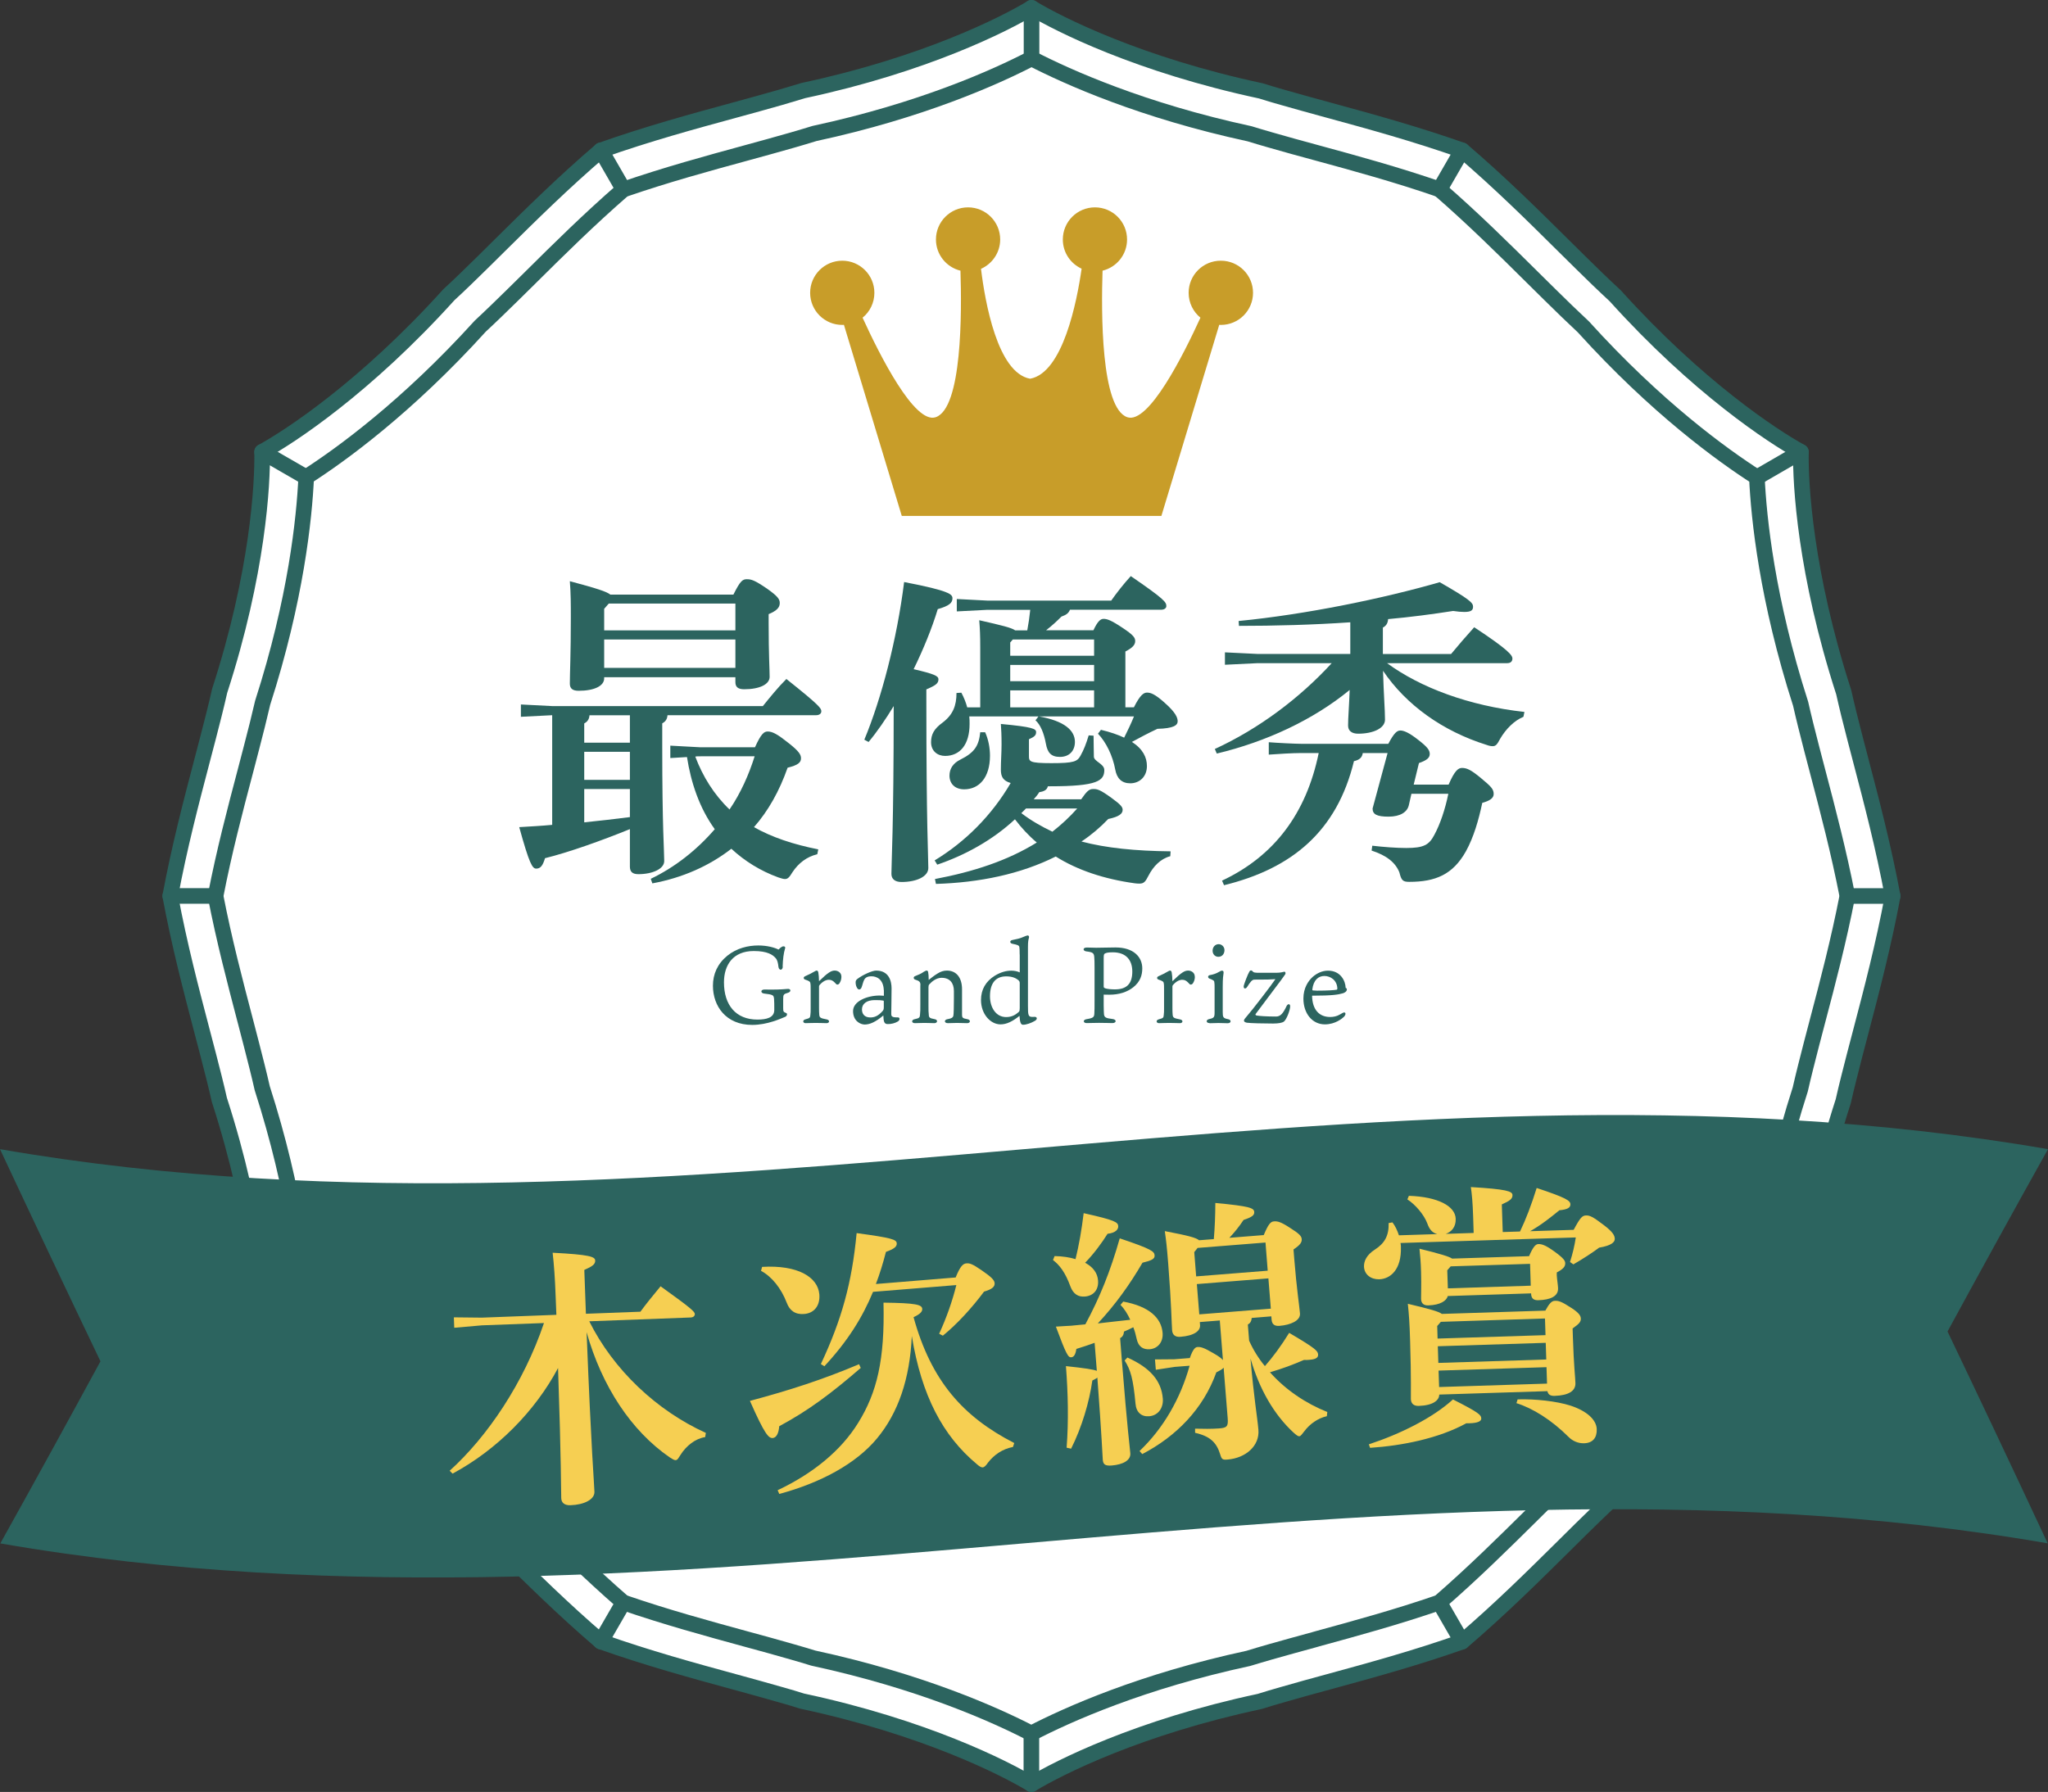 <?xml version="1.0" encoding="UTF-8"?><svg id="_レイヤー_2" xmlns="http://www.w3.org/2000/svg" viewBox="0 0 269.08 235.49"><rect x="0" y="0" width="269.08" height="235.49" fill="#333333" stroke="none"/><defs><style>.cls-1{fill:#f6cf52;}.cls-2{fill:#c89d29;}.cls-3{fill:#2c645f;}.cls-4{fill:#fff;stroke:#2c645f;stroke-linecap:round;stroke-linejoin:round;stroke-width:2.05px;}</style></defs><g id="_文字"><path class="cls-4" d="m34.44,59.38c3.69-2.03,13.54-8.47,24.54-20.65.62-.57,1.39-1.29,2.16-2.04,1.46-1.41,2.98-2.91,4.54-4.46,3.91-3.87,8.33-8.25,13.27-12.47,6.13-2.17,12.14-3.81,17.46-5.26,2.12-.58,4.17-1.14,6.12-1.7,1.03-.3,2.04-.6,3.02-.9,15.89-3.39,26.38-8.69,29.98-10.87,3.61,2.18,14.12,7.49,30.16,10.92.8.26,1.81.56,2.85.85,1.95.56,3.99,1.12,6.11,1.7,5.32,1.45,11.33,3.1,17.46,5.26,4.94,4.22,9.37,8.61,13.28,12.49,1.57,1.55,3.07,3.04,4.53,4.45.77.74,1.54,1.47,2.29,2.16,10.88,12.07,20.72,18.5,24.41,20.53-.09,4.21.57,15.97,5.62,31.58.18.82.43,1.85.68,2.89.49,1.96,1.02,4.01,1.58,6.14,1.4,5.33,2.98,11.36,4.17,17.76-1.19,6.39-2.77,12.42-4.17,17.75-.56,2.13-1.1,4.18-1.59,6.15-.26,1.04-.51,2.07-.73,3.06-5.01,15.45-5.66,27.19-5.58,31.4-3.69,2.03-13.55,8.48-24.53,20.65-.62.57-1.39,1.29-2.16,2.04-1.46,1.4-2.96,2.89-4.52,4.44-3.92,3.88-8.35,8.27-13.29,12.49-6.12,2.16-12.13,3.8-17.44,5.25-2.13.58-4.18,1.14-6.14,1.71-1.03.29-2.04.59-3.02.9-15.9,3.39-26.38,8.69-29.98,10.87-3.61-2.18-14.12-7.5-30.15-10.92-.8-.26-1.81-.56-2.85-.85-1.95-.56-3.98-1.12-6.1-1.7-5.32-1.45-11.34-3.1-17.47-5.27-4.95-4.23-9.38-8.62-13.29-12.49-1.56-1.55-3.07-3.04-4.53-4.44-.77-.74-1.54-1.47-2.28-2.16-10.88-12.07-20.72-18.5-24.41-20.53.09-4.21-.57-15.97-5.62-31.58-.18-.82-.43-1.85-.69-2.89-.49-1.97-1.03-4.02-1.59-6.15-1.4-5.33-2.98-11.35-4.17-17.74,1.19-6.39,2.77-12.42,4.17-17.75.56-2.13,1.1-4.18,1.59-6.15.26-1.04.51-2.07.73-3.06,5.02-15.46,5.66-27.19,5.58-31.4Z"/><path class="cls-4" d="m40.21,62.71c4.54-2.91,13.23-9.19,22.9-19.86.62-.57,1.34-1.26,2.07-1.96,1.41-1.36,2.87-2.8,4.39-4.3l.21-.21c3.61-3.58,7.67-7.6,12.14-11.48,5.57-1.92,11.09-3.43,16-4.77,2.18-.6,4.25-1.16,6.22-1.73.99-.29,1.95-.57,2.88-.86,13.98-3.01,23.73-7.38,28.51-9.86,4.79,2.47,14.58,6.86,28.65,9.9.8.25,1.75.53,2.73.81,1.97.57,4.05,1.14,6.19,1.72,4.92,1.34,10.45,2.85,16.03,4.78,4.45,3.87,8.52,7.9,12.13,11.48,1.6,1.58,3.12,3.09,4.6,4.52.74.71,1.46,1.4,2.18,2.07,9.59,10.6,18.26,16.86,22.79,19.76.25,5.38,1.34,16.05,5.75,29.77.18.82.42,1.79.66,2.78.49,1.99,1.04,4.06,1.6,6.21,1.31,4.98,2.76,10.51,3.88,16.27-1.13,5.82-2.58,11.35-3.88,16.27-.57,2.16-1.11,4.23-1.61,6.23-.25.99-.48,1.96-.7,2.92-4.38,13.6-5.47,24.24-5.72,29.62-4.54,2.91-13.24,9.2-22.9,19.86-.62.56-1.34,1.25-2.07,1.95-1.42,1.37-2.88,2.81-4.39,4.31l-.19.19c-3.61,3.57-7.67,7.59-12.16,11.49-5.59,1.93-11.11,3.43-16,4.77l-.45.13c-2,.55-3.92,1.07-5.77,1.6-.97.28-1.94.56-2.87.85-13.98,3.01-23.74,7.38-28.51,9.86-4.79-2.48-14.57-6.86-28.65-9.9-.8-.25-1.75-.53-2.73-.81-1.98-.57-4.04-1.14-6.19-1.72-4.93-1.35-10.46-2.86-16.03-4.78-4.44-3.86-8.5-7.88-12.11-11.45-1.63-1.61-3.15-3.12-4.63-4.55-.73-.7-1.46-1.4-2.17-2.06-9.59-10.6-18.26-16.86-22.79-19.76-.25-5.38-1.34-16.05-5.75-29.77-.18-.82-.42-1.79-.66-2.77-.47-1.88-.98-3.85-1.51-5.88l-.09-.34c-1.29-4.93-2.75-10.47-3.87-16.26,1.12-5.8,2.58-11.34,3.88-16.26l.09-.34c.53-2.04,1.05-4,1.52-5.89.24-.99.48-1.96.7-2.91,4.38-13.6,5.47-24.24,5.72-29.62Z"/><line class="cls-4" x1="34.44" y1="59.38" x2="40.21" y2="62.71"/><line class="cls-4" x1="230.83" y1="172.78" x2="236.6" y2="176.12"/><line class="cls-4" x1="81.91" y1="210.59" x2="78.94" y2="215.73"/><line class="cls-4" x1="189.13" y1="24.91" x2="192.1" y2="19.76"/><line class="cls-4" x1="34.43" y1="176.1" x2="40.2" y2="172.77"/><line class="cls-4" x1="236.61" y1="59.39" x2="230.84" y2="62.73"/><line class="cls-4" x1="192.09" y1="215.74" x2="189.12" y2="210.59"/><line class="cls-4" x1="78.95" y1="19.75" x2="81.92" y2="24.9"/><line class="cls-4" x1="248.67" y1="117.75" x2="242.73" y2="117.75"/><line class="cls-4" x1="22.37" y1="117.74" x2="28.31" y2="117.74"/><line class="cls-4" x1="135.51" y1="234.47" x2="135.51" y2="227.8"/><line class="cls-4" x1="135.53" y1="1.02" x2="135.53" y2="7.69"/><path class="cls-2" d="m160.39,34.26c-2.33,0-4.22,1.89-4.22,4.22,0,1.32.61,2.5,1.55,3.27-2.25,4.93-6.82,14.01-9.6,13.08-3.49-1.16-3.44-13.84-3.26-19.26,1.85-.45,3.22-2.11,3.22-4.1,0-2.33-1.89-4.22-4.22-4.22s-4.22,1.89-4.22,4.22c0,1.71,1.01,3.17,2.47,3.84-.62,4.33-2.46,13.69-6.77,14.46-4.29-.77-5.92-10.1-6.45-14.44,1.48-.66,2.52-2.14,2.52-3.86,0-2.33-1.89-4.22-4.22-4.22s-4.22,1.89-4.22,4.22c0,1.99,1.37,3.65,3.22,4.1.18,5.41.23,18.09-3.26,19.26-2.78.93-7.35-8.16-9.6-13.08.95-.77,1.55-1.95,1.55-3.27,0-2.33-1.89-4.22-4.22-4.22s-4.22,1.89-4.22,4.22,1.89,4.22,4.22,4.22c.08,0,.15,0,.22-.01l7.6,25.11h34.11l7.6-25.11c.07,0,.15.01.22.01,2.33,0,4.22-1.89,4.22-4.22s-1.89-4.22-4.22-4.22Z"/><path class="cls-3" d="m68.44,94.21v-1.63l4.08.21h27.71c.94-1.16,1.93-2.4,3.09-3.56,4.42,3.52,4.59,3.86,4.59,4.25,0,.3-.26.51-.69.51h-19.52c-.04.56-.3.86-.69,1.07v2.96c0,10.85.26,13.73.26,15.14,0,1.03-1.54,1.72-3.39,1.72-.77,0-1.12-.3-1.12-.99v-4.93c-3.69,1.5-8.02,3.05-11.15,3.82-.3.99-.6,1.37-1.16,1.37-.51,0-.9-.64-2.23-5.45,1.5-.09,2.96-.17,4.33-.3v-14.41l-4.12.21Zm10.94-5.06c0,.99-1.29,1.63-3.35,1.63-.81,0-1.16-.3-1.16-.94,0-1.29.13-3.9.13-8.66,0-1.76,0-3.22-.13-4.8,3.52.94,4.85,1.37,5.32,1.76h16.17c.9-1.8,1.2-2.02,1.76-2.02.6,0,1.03.13,2.66,1.24,1.46,1.03,1.67,1.42,1.67,1.89,0,.56-.34.99-1.46,1.46v1.12c0,4.25.13,6.13.13,7.12s-1.33,1.63-3.34,1.63c-.82,0-1.16-.3-1.16-.94v-.64h-17.24v.17Zm-1.93,4.85c-.04.56-.3.86-.69,1.07v2.53h6v-3.6h-5.32Zm-.69,4.8v3.69h6v-3.69h-6Zm0,4.89v4.38c2.02-.21,3.99-.43,6-.69v-3.69h-6Zm19.86-20.85v-3.52h-16.64l-.6.69v2.83h17.24Zm-17.24,4.93h17.24v-3.73h-17.24v3.73Zm19.82,10.42c.81-1.8,1.2-2.06,1.67-2.06.64,0,1.33.39,2.83,1.59,1.29,1.03,1.54,1.46,1.54,1.93,0,.56-.39.9-1.76,1.24-1.07,3.05-2.53,5.66-4.42,7.81,2.36,1.33,5.15,2.27,8.45,2.92l-.13.64c-1.42.34-2.49,1.2-3.26,2.36-.39.64-.6.9-.99.9-.21,0-.47-.09-.86-.21-2.36-.86-4.42-2.14-6.18-3.77-2.92,2.27-6.43,3.82-10.38,4.55l-.21-.6c3.13-1.5,6-3.73,8.41-6.52-2.02-2.79-3.13-6.13-3.65-9.48l-2.19.13v-1.63c.94.04,3.6.21,3.86.21h7.25Zm-7.85,1.24c.99,2.62,2.45,4.98,4.5,6.95,1.46-2.14,2.53-4.55,3.3-6.99h-7.03c-.3,0-.64,0-.77.04Z"/><path class="cls-3" d="m113.56,97.21c2.23-5.36,4.29-13.17,5.23-20.72,6.05,1.16,6.35,1.63,6.35,2.14,0,.6-.43.99-1.93,1.42-.77,2.53-1.89,5.28-3.17,7.89,2.75.64,3.26.9,3.26,1.33,0,.56-.39.81-1.59,1.33v1.42c0,16.64.26,20.5.26,22.05,0,1.12-1.54,1.84-3.52,1.84-.86,0-1.33-.39-1.33-1.07,0-1.59.3-5.88.3-22.05-1.07,1.76-2.19,3.39-3.3,4.72l-.56-.3Zm15.23-4.25v-7.85c0-1.67-.04-2.44-.13-3.6,3.05.69,4.25.99,4.72,1.33h1.59c.17-.9.3-1.8.39-2.7h-5.62l-4.03.21v-1.63l4.03.21h16.26c.69-.99,1.63-2.19,2.57-3.22,4.5,3.09,4.67,3.43,4.67,3.95,0,.26-.26.47-.69.47h-11.97c-.21.52-.56.69-1.12.9-.56.56-1.24,1.2-2.02,1.8h6.22c.56-1.2.94-1.5,1.33-1.5.47,0,.99.17,2.53,1.2,1.42.94,1.63,1.29,1.63,1.72,0,.52-.39.9-1.29,1.37v7.33h1.12c.82-1.63,1.29-1.93,1.72-1.93.47,0,1.03.17,2.36,1.37,1.46,1.29,1.67,1.97,1.67,2.4,0,.51-.51.94-2.66.99-1.2.56-2.32,1.16-3.35,1.72,1.46.94,1.97,2.06,1.97,3.17,0,1.42-.99,2.27-2.19,2.27-1.12,0-1.76-.64-1.97-1.8-.34-1.84-1.2-3.6-2.27-4.72l.39-.51c1.24.3,2.23.64,3.05,1.03.47-.94.9-1.84,1.29-2.79h-12.48c3.35.6,4.72,1.84,4.72,3.35,0,1.16-.73,1.97-1.97,1.97-1.16,0-1.63-.56-1.84-1.72-.26-1.42-.73-2.53-1.37-3.09l.39-.51h-9.09c.04.3.04.64.04.99,0,2.75-1.29,4.2-3.22,4.2-.99,0-1.84-.64-1.84-1.8,0-1.03.39-1.76,1.5-2.57,1.37-1.03,1.84-2.23,1.84-3.9l.64-.04c.34.64.6,1.29.77,1.93h1.72Zm13.25,12.1c.77-1.12,1.07-1.37,1.59-1.37s.86.04,2.45,1.2c1.24.9,1.42,1.2,1.42,1.54,0,.51-.47.9-1.89,1.2-1.07,1.12-2.23,2.1-3.52,2.96,3.26.86,7.08,1.24,11.71,1.29l-.04.64c-1.29.34-2.23,1.33-2.87,2.57-.39.77-.6,1.03-1.16,1.03-.17,0-.39,0-.64-.04-4.03-.56-7.51-1.72-10.38-3.52-4.63,2.32-10.04,3.43-15.74,3.6l-.13-.64c4.98-.94,9.52-2.4,13.38-4.8-1.07-.9-2.02-1.93-2.87-3.05-2.96,2.75-6.56,4.72-10.21,5.96l-.34-.56c4.03-2.44,7.51-5.92,9.99-10.17-1.03-.3-1.29-.86-1.29-1.76,0-1.12.09-2.19.09-3.3,0-1.29-.04-1.93-.09-2.7,4.2.39,4.63.64,4.63,1.07,0,.39-.17.6-.94.94v2.15c0,.77,0,.99,2.96.99s3.39-.21,3.82-.99c.43-.77.73-1.54,1.07-2.66l.64.04c0,1.2.04,2.02.04,2.75,0,.64,1.37.94,1.37,1.76,0,1.42-.9,2.14-7.12,2.14h-.3c-.09.47-.51.69-1.12.77-.21.34-.47.64-.73.94h6.22Zm-12.61-8.84c.43.94.64,2.06.64,3.09,0,2.87-1.42,4.42-3.39,4.42-1.2,0-1.93-.73-1.93-1.8,0-.9.47-1.63,1.42-2.1,1.89-.94,2.44-1.84,2.62-3.6h.64Zm3.3-11.8v1.76h11.02v-2.14h-10.68l-.34.39Zm0,2.96v2.14h11.02v-2.14h-11.02Zm11.02,3.35h-11.02v2.23h11.02v-2.23Zm-8.96,15.53l-.6.6c1.29.99,2.66,1.76,4.08,2.44,1.2-.94,2.27-1.93,3.26-3.05h-6.73Z"/><path class="cls-3" d="m182.27,87.17c4.33,3.17,10.68,5.58,18.02,6.39l-.13.64c-1.24.51-2.32,1.63-3.05,2.87-.39.73-.56.99-.99.99-.21,0-.47-.04-.81-.17-5.75-1.8-10.55-5.23-13.6-9.74.09,3.13.26,5.15.26,6.43,0,1.12-1.54,1.84-3.52,1.84-.86,0-1.33-.39-1.33-1.07,0-1.03.13-2.49.21-4.68-4.8,3.95-11.02,6.82-17.46,8.36l-.26-.6c5.79-2.66,11.15-6.69,15.36-11.28h-9.74l-4.29.21v-1.63l4.29.21h12.18v-4.16c-4.98.34-9.95.47-14.63.47l-.04-.64c8.84-.86,19-2.96,26.42-5.1,3.95,2.27,4.38,2.7,4.38,3.22,0,.47-.26.69-1.16.69-.39,0-.86-.04-1.46-.13-2.75.43-5.62.81-8.54,1.07-.04.6-.3.9-.69,1.12v3.47h8.96c1.03-1.24,1.84-2.19,3.04-3.52,4.55,3,5.02,3.69,5.02,4.12,0,.39-.26.6-.69.6h-15.79Zm.13,10.59c.77-1.46,1.16-1.76,1.59-1.76s1.12.26,2.36,1.24c1.16.9,1.5,1.33,1.5,1.84,0,.47-.3.81-1.42,1.2l-.69,2.83h4.59c.81-1.89,1.29-2.19,1.76-2.19.64,0,1.2.26,2.53,1.37,1.29,1.07,1.63,1.42,1.63,2.06,0,.56-.56.9-1.5,1.16-.47,2.23-1.12,4.5-2.14,6.35-1.72,3.09-4.03,4.03-7.46,4.03-.86,0-1.03-.21-1.29-1.24-.51-1.29-1.67-2.23-3.65-2.87l.09-.64c1.46.17,3.13.3,4.46.3,2.27,0,3-.39,3.69-1.72.77-1.42,1.42-3.35,1.84-5.4h-4.85l-.34,1.5c-.21.9-1.12,1.5-2.66,1.5s-2.1-.3-2.1-1.07l1.97-7.29h-3.26c-.09.6-.43.9-1.16,1.07-2.23,9.18-8.11,14.11-17.07,16.3l-.26-.6c6.86-3.22,11.07-8.84,12.7-16.77h-2.27c-1.16,0-3.22.13-4.29.21v-1.63c1.07.09,3.52.21,4.29.21h11.41Z"/><path class="cls-3" d="m102.85,127.03c-.03.54-.5.53-.57.04-.06-.53-.14-.93-.4-1.19-.34-.39-1.04-.9-2.84-.9-2.75,0-3.92,1.86-3.92,4.12,0,2.99,1.57,4.89,4.39,4.89,1.17,0,2.22-.23,2.22-1.27,0-.53,0-1.24-.03-1.47-.03-.24-.06-.39-.24-.47-.2-.1-.47-.14-1.06-.21-.5-.06-.49-.53.04-.53.16,0,.53.01.9.01,1.24,0,1.87-.07,2.14-.09.47-.04.49.39.04.51-.57.16-.62.24-.62.84v1.17c0,.46.04.51.37.64.24.07.13.41-.09.5-.57.23-2.34,1.07-4.35,1.07-3.45,0-5.16-2.47-5.16-5.15,0-1.53.6-2.89,1.9-3.95,1.23-.99,2.72-1.34,4.06-1.34,1.17,0,2.12.27,2.66.54.14-.16.3-.29.43-.36.2-.13.5-.06.44.16-.21.69-.3,1.47-.33,2.42Z"/><path class="cls-3" d="m110.55,128.36c0,.3-.09.59-.2.76-.04.11-.17.27-.31.27-.13,0-.16-.03-.37-.27-.21-.21-.42-.36-.76-.36s-.77.16-1.23.69c-.06.09-.07.11-.07.21v2.82c0,.36.01.64.03.86.03.41.16.47.99.63.43.09.37.49-.03.49-.3,0-.8-.03-1.42-.03s-.99.03-1.33.03c-.39,0-.43-.4-.04-.5.6-.16.63-.21.66-.56.04-.24.04-.54.04-.9v-2.34c0-.47,0-.81-.04-.94-.01-.21-.16-.31-.7-.49-.23-.09-.23-.33,0-.43.43-.19.92-.43,1.3-.66.1-.06.16-.09.24-.09.11,0,.19.11.21.27.04.2.09.73.09,1.13,1.19-1.17,1.62-1.4,2.07-1.4.36,0,.87.23.87.81Z"/><path class="cls-3" d="m116.12,130.12c-.06-1.42-.92-1.82-1.62-1.82-.56,0-.83.2-.97.49-.14.27-.21.67-.34.99-.12.3-.44.39-.63-.04-.1-.2-.14-.43-.14-.64,0-.17.04-.3.2-.43.73-.57,1.99-1.12,2.49-1.12,1.7,0,2.03,1.4,2.03,2.33s-.04,3.15-.04,3.32c0,.14.01.24.04.29.13.23.54.21.82.21.3-.01.3.37,0,.54-.33.21-.87.36-1.36.34-.46-.01-.51-.41-.54-1.13-1.03.87-1.79,1.19-2.45,1.19-.57,0-1.53-.47-1.53-1.77s1.87-2.04,3.49-2.04c.14,0,.34.01.56.03v-.73Zm0,1.47c0-.09-.04-.09-.1-.1-.23-.04-.53-.07-1.13-.06-.99.01-1.64.47-1.64,1.22,0,.56.3,1.06,1.1,1.06.44,0,.97-.11,1.6-.83.11-.13.17-.2.17-.52v-.77Z"/><path class="cls-3" d="m120.93,129.49c0-.43-.07-.56-.73-.77-.2-.09-.21-.36.03-.44.46-.19.79-.31,1.14-.57.19-.1.29-.16.37-.16.13,0,.19.07.21.23.04.2.07.49.07,1,.19-.16.79-.63,1.19-.86.36-.23.77-.37,1.2-.37,1.2,0,1.99.87,1.99,2.47v3.29c0,.46.08.51.71.63.44.07.43.52-.04.52s-.84-.03-1.33-.03c-.37,0-.93.03-1.2.03-.51,0-.51-.44-.07-.52.76-.14.8-.29.82-.74.01-.29.04-.61.04-2v-.96c0-1.06-.53-1.74-1.62-1.74-.67,0-1.27.47-1.62.87-.07.09-.1.16-.1.37v2.43c0,.56,0,.9.04,1.14.01.4.07.5.79.63.42.07.39.52-.07.52-.31,0-.79-.03-1.3-.03-.47,0-.87.03-1.24.03-.49,0-.47-.44-.04-.52.64-.13.69-.23.71-.64.04-.31.04-.59.04-1.34v-2.46Z"/><path class="cls-3" d="m133.97,125.43c0-.54-.01-.74-.04-.96-.03-.23-.24-.31-.9-.44-.39-.07-.4-.44,0-.5.5-.1,1.03-.21,1.42-.4.24-.11.5-.2.59-.2.06,0,.2.09.16.27-.08.29-.14.51-.14,1.23v7.75c0,1.2.03,1.46.57,1.46.06,0,.23-.01.33-.01.29,0,.4.3.01.53-.5.29-1.12.51-1.56.51-.33,0-.41-.44-.46-1.17-.93.74-1.7,1.12-2.5,1.12-1.3,0-2.56-1.34-2.56-3.2,0-1.39.63-2.46,1.82-3.2.82-.49,1.52-.66,2.17-.66.41,0,.81.09,1.1.23v-2.34Zm-3.9,5.5c0,1.44.76,2.73,2.12,2.73.76,0,1.24-.29,1.69-.7.07-.09.1-.21.1-.47v-3.27c0-.19-.03-.27-.19-.42-.3-.24-.76-.49-1.59-.49-1.36,0-2.13.87-2.13,2.62Z"/><path class="cls-3" d="m145.01,132.09c0,.71.03,1.02.04,1.22.06.37.19.5,1.16.61.51.07.5.53-.07.53-.44,0-.8-.03-1.74-.03-.6,0-1.29.03-1.63.03-.47,0-.53-.44.01-.52.89-.14.97-.29,1-.7.03-.44.03-.87.03-1.76v-4.29c0-.8-.01-1.03-.04-1.42-.04-.51-.19-.63-1.04-.73-.47-.06-.51-.51.06-.51.26,0,.94.03,1.24.03.66,0,1.83-.04,2.53-.04,2.4,0,3.52,1.27,3.52,2.75,0,.86-.24,1.73-1.19,2.49-.83.64-1.86.97-3.15.97-.2,0-.6-.01-.73-.01v1.39Zm.13-2.24c.3.14.94.17,1.36.17,1.46,0,2.27-.67,2.27-2.34,0-1.49-.8-2.53-2.56-2.53-.6,0-.87.06-1.06.17-.11.06-.14.2-.14.63v3.67c0,.13.03.19.13.23Z"/><path class="cls-3" d="m156.99,128.36c0,.3-.09.59-.2.76-.04.11-.17.27-.32.27-.13,0-.16-.03-.37-.27-.21-.21-.42-.36-.76-.36s-.77.16-1.23.69c-.06.09-.07.11-.07.21v2.82c0,.36.01.64.03.86.03.41.16.47.99.63.43.09.37.49-.03.49-.3,0-.8-.03-1.42-.03s-.99.03-1.33.03c-.39,0-.43-.4-.04-.5.6-.16.63-.21.66-.56.04-.24.04-.54.04-.9v-2.34c0-.47,0-.81-.04-.94-.01-.21-.16-.31-.7-.49-.23-.09-.23-.33,0-.43.43-.19.92-.43,1.3-.66.1-.06.16-.09.24-.09.11,0,.19.11.21.27.04.2.09.73.09,1.13,1.19-1.17,1.62-1.4,2.07-1.4.36,0,.87.23.87.81Z"/><path class="cls-3" d="m158.92,134.45c-.49,0-.5-.44-.04-.53.61-.13.7-.24.7-.84v-3.32c0-.3,0-.49-.03-.64-.01-.23-.06-.29-.63-.51-.26-.1-.27-.42.07-.47.39-.06.82-.21,1.21-.44.13-.07.23-.14.36-.14.14,0,.23.1.2.31-.04.34-.11.6-.11,1.83v3.32c0,.67.06.79.71.92.44.07.44.53-.06.53-.36,0-.7-.03-1.22-.03-.4,0-.92.03-1.17.03Zm1.96-9.58c0,.46-.29.87-.8.87-.44,0-.76-.34-.76-.8,0-.49.34-.86.8-.86.36,0,.76.3.76.79Z"/><path class="cls-3" d="m168.69,127.7c.23-.03.23.21.19.31-.03.07-.13.17-.54.76-1.32,1.79-2.59,3.42-3.37,4.49-.04.06-.03.17.16.2.3.06,1.29.13,2.53.13.59,0,.93-.43,1.39-1.4.17-.31.46-.29.46.06,0,.49-.47,1.74-.84,2.02-.21.13-.64.24-1.4.24-1.21,0-2.99-.04-3.46-.11-.3-.07-.37-.16-.37-.29,0-.14.2-.34.47-.67.57-.64,3.22-4.08,3.66-4.76-.46.04-1.26.07-2.76.06-.31,0-.53.3-.96.97-.19.3-.53.26-.43-.2.06-.23.49-1.43.74-1.84.11-.19.3-.17.4-.04.16.2.33.21.97.21h2.17c.56,0,.82-.1,1-.13Z"/><path class="cls-3" d="m174.76,133.65c.86,0,1.3-.34,1.6-.51.44-.27.57.13.21.49-.21.2-1.12.99-2.5.99-1.66,0-2.82-1.44-2.82-3.39,0-1.39.63-2.32,1.23-2.86.51-.44,1.21-.81,2-.81,1.67,0,2.3,1.37,2.32,2.26.09.04.16.09.16.21,0,.26-.29.44-.54.51-.57.16-1.3.31-4.03.31.03,1.9.99,2.8,2.37,2.8Zm-2.25-3.49c.09.01.36.03.53.03,1.34,0,2.26-.06,2.6-.13.06-.03.07-.09.07-.16-.04-1.1-.92-1.64-1.7-1.64s-1.43.51-1.59,1.77c0,.09.01.11.09.13Z"/><path class="cls-3" d="m269.04,202.82c-4.39-9.39-8.77-18.66-13.16-27.84,4.4-8.09,8.8-16.08,13.2-23.96-89.69-15.54-179.38,15.54-269.08,0,4.4,9.4,8.8,18.69,13.2,27.88-4.39,8.08-8.77,16.06-13.16,23.93,89.67,15.52,179.33-15.54,269-.01Z"/><path class="cls-1" d="m92.65,188.86c-1.29.19-2.48,1.14-3.23,2.32-.31.48-.41.7-.66.71-.18,0-.4-.13-.77-.37-5.07-3.49-8.92-9.36-10.92-16.45.63,15.97.99,19.67,1.03,20.97.04,1.01-1.34,1.71-3.14,1.77-.79.03-1.2-.32-1.22-.93-.04-1.22.01-4.5-.42-17.1-3,5.66-8.03,10.75-13.86,13.88l-.38-.38c4.95-4.47,9.73-11.53,12.39-19.41l-8.13.3-3.66.32-.05-1.37,3.68.04,9.79-.37-.09-2.3c-.09-2.55-.23-4.35-.4-5.86,4.8.25,5.57.51,5.59,1.02.02.5-.37.77-1.43,1.24l.21,5.76,7.16-.27c.65-.89,1.62-2.11,2.65-3.34,4.11,2.95,4.48,3.33,4.5,3.65,0,.25-.2.44-.56.45l-13.31.5c3.19,6.4,8.87,11.74,15.32,14.67l-.09.54Z"/><path class="cls-1" d="m113.09,179.77c-3.88,3.35-6.84,5.58-10.71,7.66-.07.94-.38,1.51-.85,1.55-.54.04-1.05-.46-3-4.88,5.23-1.4,9.59-2.81,14.34-4.82l.22.49Zm-12.96-13.28c4.71-.28,7.33,1.35,7.52,3.61.12,1.51-.7,2.48-1.99,2.58-1.18.1-1.92-.46-2.29-1.47-.74-1.93-1.98-3.45-3.38-4.2l.14-.52Zm32.95,23.67c-1.35.25-2.48,1.03-3.26,2.04-.29.42-.49.62-.71.64-.18.01-.41-.11-.75-.41-4.5-3.75-7.27-9.01-8.56-16.85-.26,5.65-1.78,10.08-4.57,13.45-2.79,3.37-7.47,5.85-12.84,7.3l-.22-.49c4.62-2.18,8.32-5.19,10.58-8.85,2.49-4,3.51-8.34,3.33-15.8,4.3.05,5.04.27,5.09.81.03.32-.2.67-1.14,1.1,2.31,8.37,6.49,13.08,13.23,16.54l-.17.52Zm-18.38-20.38c-1.39,3.36-3.33,6.48-6.39,9.77l-.46-.29c2.71-5.78,4.08-10.63,4.7-17.21,4.64.63,5.23.84,5.27,1.34.04.47-.41.76-1.42,1.13-.38,1.48-.81,2.88-1.32,4.22l10.48-.86c.6-1.49.97-1.81,1.4-1.85.47-.04.8.08,1.99.89,1.26.87,1.69,1.27,1.73,1.7.04.5-.37.82-1.39,1.12-1.63,2.19-3.58,4.3-5.41,5.79l-.49-.25c.95-2.06,1.74-4.3,2.26-6.4l-10.94.89Z"/><path class="cls-1" d="m138.57,165.07c1.05.02,2,.17,2.74.4.46-1.88.79-3.75,1.07-6.04,4.19.93,4.5,1.2,4.54,1.7.03.39-.29.89-1.4,1.01-.77,1.22-1.81,2.64-2.95,3.81,1.06.57,1.62,1.35,1.7,2.32.1,1.26-.63,2.04-1.75,2.12-.86.07-1.51-.35-1.87-1.3-.69-1.9-1.45-2.85-2.3-3.5l.21-.52Zm5.28,11.39c-.81.28-1.58.56-2.43.81-.12.8-.35,1.07-.67,1.1-.4.03-.64-.31-2.02-4.03.72-.06,1.37-.07,2.01-.12.65-.05,1.29-.14,1.86-.18,1.89-3.51,3.28-6.94,4.52-11.3,4.27,1.43,4.54,1.73,4.58,2.24.04.47-.42.68-1.59.96-1.68,2.88-3.57,5.52-5.87,7.98,1.43-.15,2.86-.34,4.26-.48-.35-.77-.76-1.42-1.28-1.96l.36-.43c3.44.63,5.01,2.17,5.17,4.1.1,1.22-.63,2.07-1.67,2.16-.86.07-1.51-.31-1.73-1.34-.12-.57-.26-1.06-.45-1.55-.38.21-.8.39-1.22.57-.04.44-.2.7-.51.87l.21,2.69c.78,9.76,1.06,11.54,1.13,12.44.07.9-.93,1.48-2.44,1.6-.86.07-1.13-.13-1.18-.77-.05-.65-.1-2.59-.71-10.78-.13.12-.34.21-.66.38-.39,2.81-1.39,6.18-2.79,8.96l-.59-.13c.27-3.45.19-7.17-.09-10.72,2.55.27,3.61.44,4.06.62l-.29-3.66Zm4.27,1.94c3,1.35,4.47,3.04,4.66,5.41.09,1.18-.58,2.21-1.8,2.31-1,.08-1.7-.51-1.79-1.66-.3-3.26-.64-4.43-1.43-5.67l.37-.39Zm12.18-4.87l-2.66.21.03.4c.06.75-.75,1.4-2.59,1.54-.65.05-1.03-.24-1.08-.85-.07-.86-.08-3.24-.51-8.74-.18-2.3-.28-3.12-.45-4.3,3.08.59,4.11.86,4.5,1.2l1.94-.15c.13-1.53.19-3.01.2-4.75,4.62.43,5.07.68,5.11,1.18.03.43-.27.67-1.4,1.05-.58.88-1.24,1.69-1.87,2.35l4.52-.36c.61-1.46.91-1.77,1.34-1.8.47-.04.91.07,2.05.81,1.33.83,1.57,1.14,1.6,1.53.03.43-.23.78-1.08,1.35l.1,1.26c.3,3.8.68,6.23.75,7.16s-1.22,1.5-2.69,1.62c-.61.05-.99-.17-1.04-.82l-.03-.43-2.58.21c-.04.44-.2.7-.51.87l.17,2.12c.53,1.19,1.23,2.32,2.07,3.34,1.06-1.2,2.14-2.66,3.19-4.37,3.52,2.07,3.76,2.37,3.8,2.84.03.4-.27.64-1.14.7-.21.02-.47.04-.72.02-1.54.66-2.76,1.12-4.46,1.62,2.06,2.33,4.73,4.1,7.53,5.22l-.06.55c-1.17.27-2.23,1.01-2.95,1.97-.33.39-.45.65-.67.67-.18.01-.37-.15-.72-.45-2.61-2.39-4.54-5.78-5.69-9.77.46,5.34.9,7.69,1.04,9.38.17,2.12-1.69,3.71-4.06,3.9-.65.05-.76-.01-.96-.68-.49-1.59-1.34-2.38-3.3-2.84v-.54c1.01.03,2.2.04,3.13-.03,1.04-.08,1.25-.24,1.15-1.39l-.53-6.6c-.13.19-.44.36-.96.62-1.71,4.79-5.25,8.4-9.73,10.74l-.36-.4c3.12-2.96,5.38-6.89,6.58-11.21l-1.94.15-2.5.38-.11-1.36,2.53-.02,2.05-.16c.41-1.19.72-1.43,1-1.45.43-.03.84.08,2.09.81.72.41,1.06.67,1.26.91l-.41-5.17Zm-2.96-9.52l-.43.54.25,3.19,9.4-.75-.29-3.7-8.94.71Zm9.63,7.97l-.32-3.98-9.4.75.32,3.98,9.4-.75Z"/><path class="cls-1" d="m206.76,161.62c.88-1.65,1.13-1.87,1.63-1.89.47-.01.87.15,2.27,1.22,1.29.97,1.49,1.43,1.5,1.86.01.4-.4.88-2.05,1.15-.74.56-2.11,1.47-3.39,2.2l-.44-.31c.36-1.16.58-2.07.76-3.23l-23.03.73c.04.18.05.36.05.54.09,2.91-1.34,4.18-2.85,4.23-1.08.03-1.96-.62-2-1.67-.02-.68.31-1.52,1.44-2.24,1.24-.8,1.85-1.79,1.8-3.48l.5-.09c.38.49.65,1.1.85,1.7l5.04-.16c-.62-.16-1.03-.58-1.31-1.4-.43-1.14-1.55-2.47-2.62-3.16l.2-.47c3.82.13,6.09,1.35,6.15,3.01.04,1.12-.59,1.75-1.31,1.99l3.67-.12-.07-2.19c-.06-1.83-.16-2.88-.3-3.84,4.69.28,5.46.55,5.47,1.05.02.5-.37.77-1.4,1.23l.12,3.63,2.27-.07c.78-1.61,1.51-3.54,2.19-5.72,3.86,1.28,4.41,1.66,4.43,2.13.02.47-.41.7-1.45.8-1.05.86-2.35,1.91-3.84,2.75l5.72-.18Zm-26.91,28.19c4.13-1.36,8.39-3.47,11.05-5.9,3.48,1.76,3.7,2.04,3.72,2.51.01.36-.49.59-1.53.62h-.43c-3.65,2-8.44,2.95-12.65,3.23l-.16-.46Zm23.18-17.56c.54-.99.86-1.29,1.25-1.3.47-.02.83.05,2.19.94,1.07.69,1.22,1.08,1.23,1.4.01.43-.23.69-1.08,1.29l.04,1.22c.11,3.6.31,5.18.33,5.97.03,1.04-.92,1.61-2.72,1.67-.54.02-.87-.15-.96-.62l-14.21.45c-.01.76-.82,1.43-2.69,1.49-.65.02-1.02-.29-1.04-.9s.06-2.6-.1-7.63c-.07-2.34-.15-3.49-.3-4.89,2.94.7,4.07,1.02,4.47,1.33l13.56-.43Zm-12.81-1.93c-.16.62-.97,1.18-2.55,1.23-.61.02-.95-.26-.96-.87-.01-.43.05-1.77,0-3.49-.04-1.37-.1-2.01-.21-3.09,2.83.7,3.89,1.03,4.29,1.3l10.11-.32c.5-1.17.85-1.58,1.21-1.59.47-.01.98.15,2.16,1.01,1.18.86,1.37,1.18,1.38,1.5.01.43-.23.76-1.11,1.22v.4c.03.5.16,1.29.17,1.69.03,1.04-1,1.51-2.58,1.56-.61.02-.94-.22-.96-.83v-.07s-10.94.35-10.94.35Zm-.9,3.38l-.49.56.05,1.65,14.18-.45-.07-2.19-13.67.44Zm13.84,4.96l-.07-2.19-14.18.45.07,2.19,14.18-.45Zm.1,3.17l-.07-2.16-14.18.45.07,2.16,14.18-.45Zm-2.14-12.86l-.09-2.88-10.43.33-.45.52.08,2.37,10.9-.35Zm-1.72,14.93c2.27-.07,5.09.23,6.94.82,2.11.69,3.41,1.84,3.45,3.1.04,1.12-.52,1.82-1.67,1.85-.76.02-1.49-.28-2.04-.84-2.23-2.23-4.73-3.78-6.84-4.43l.16-.51Z"/></g></svg>